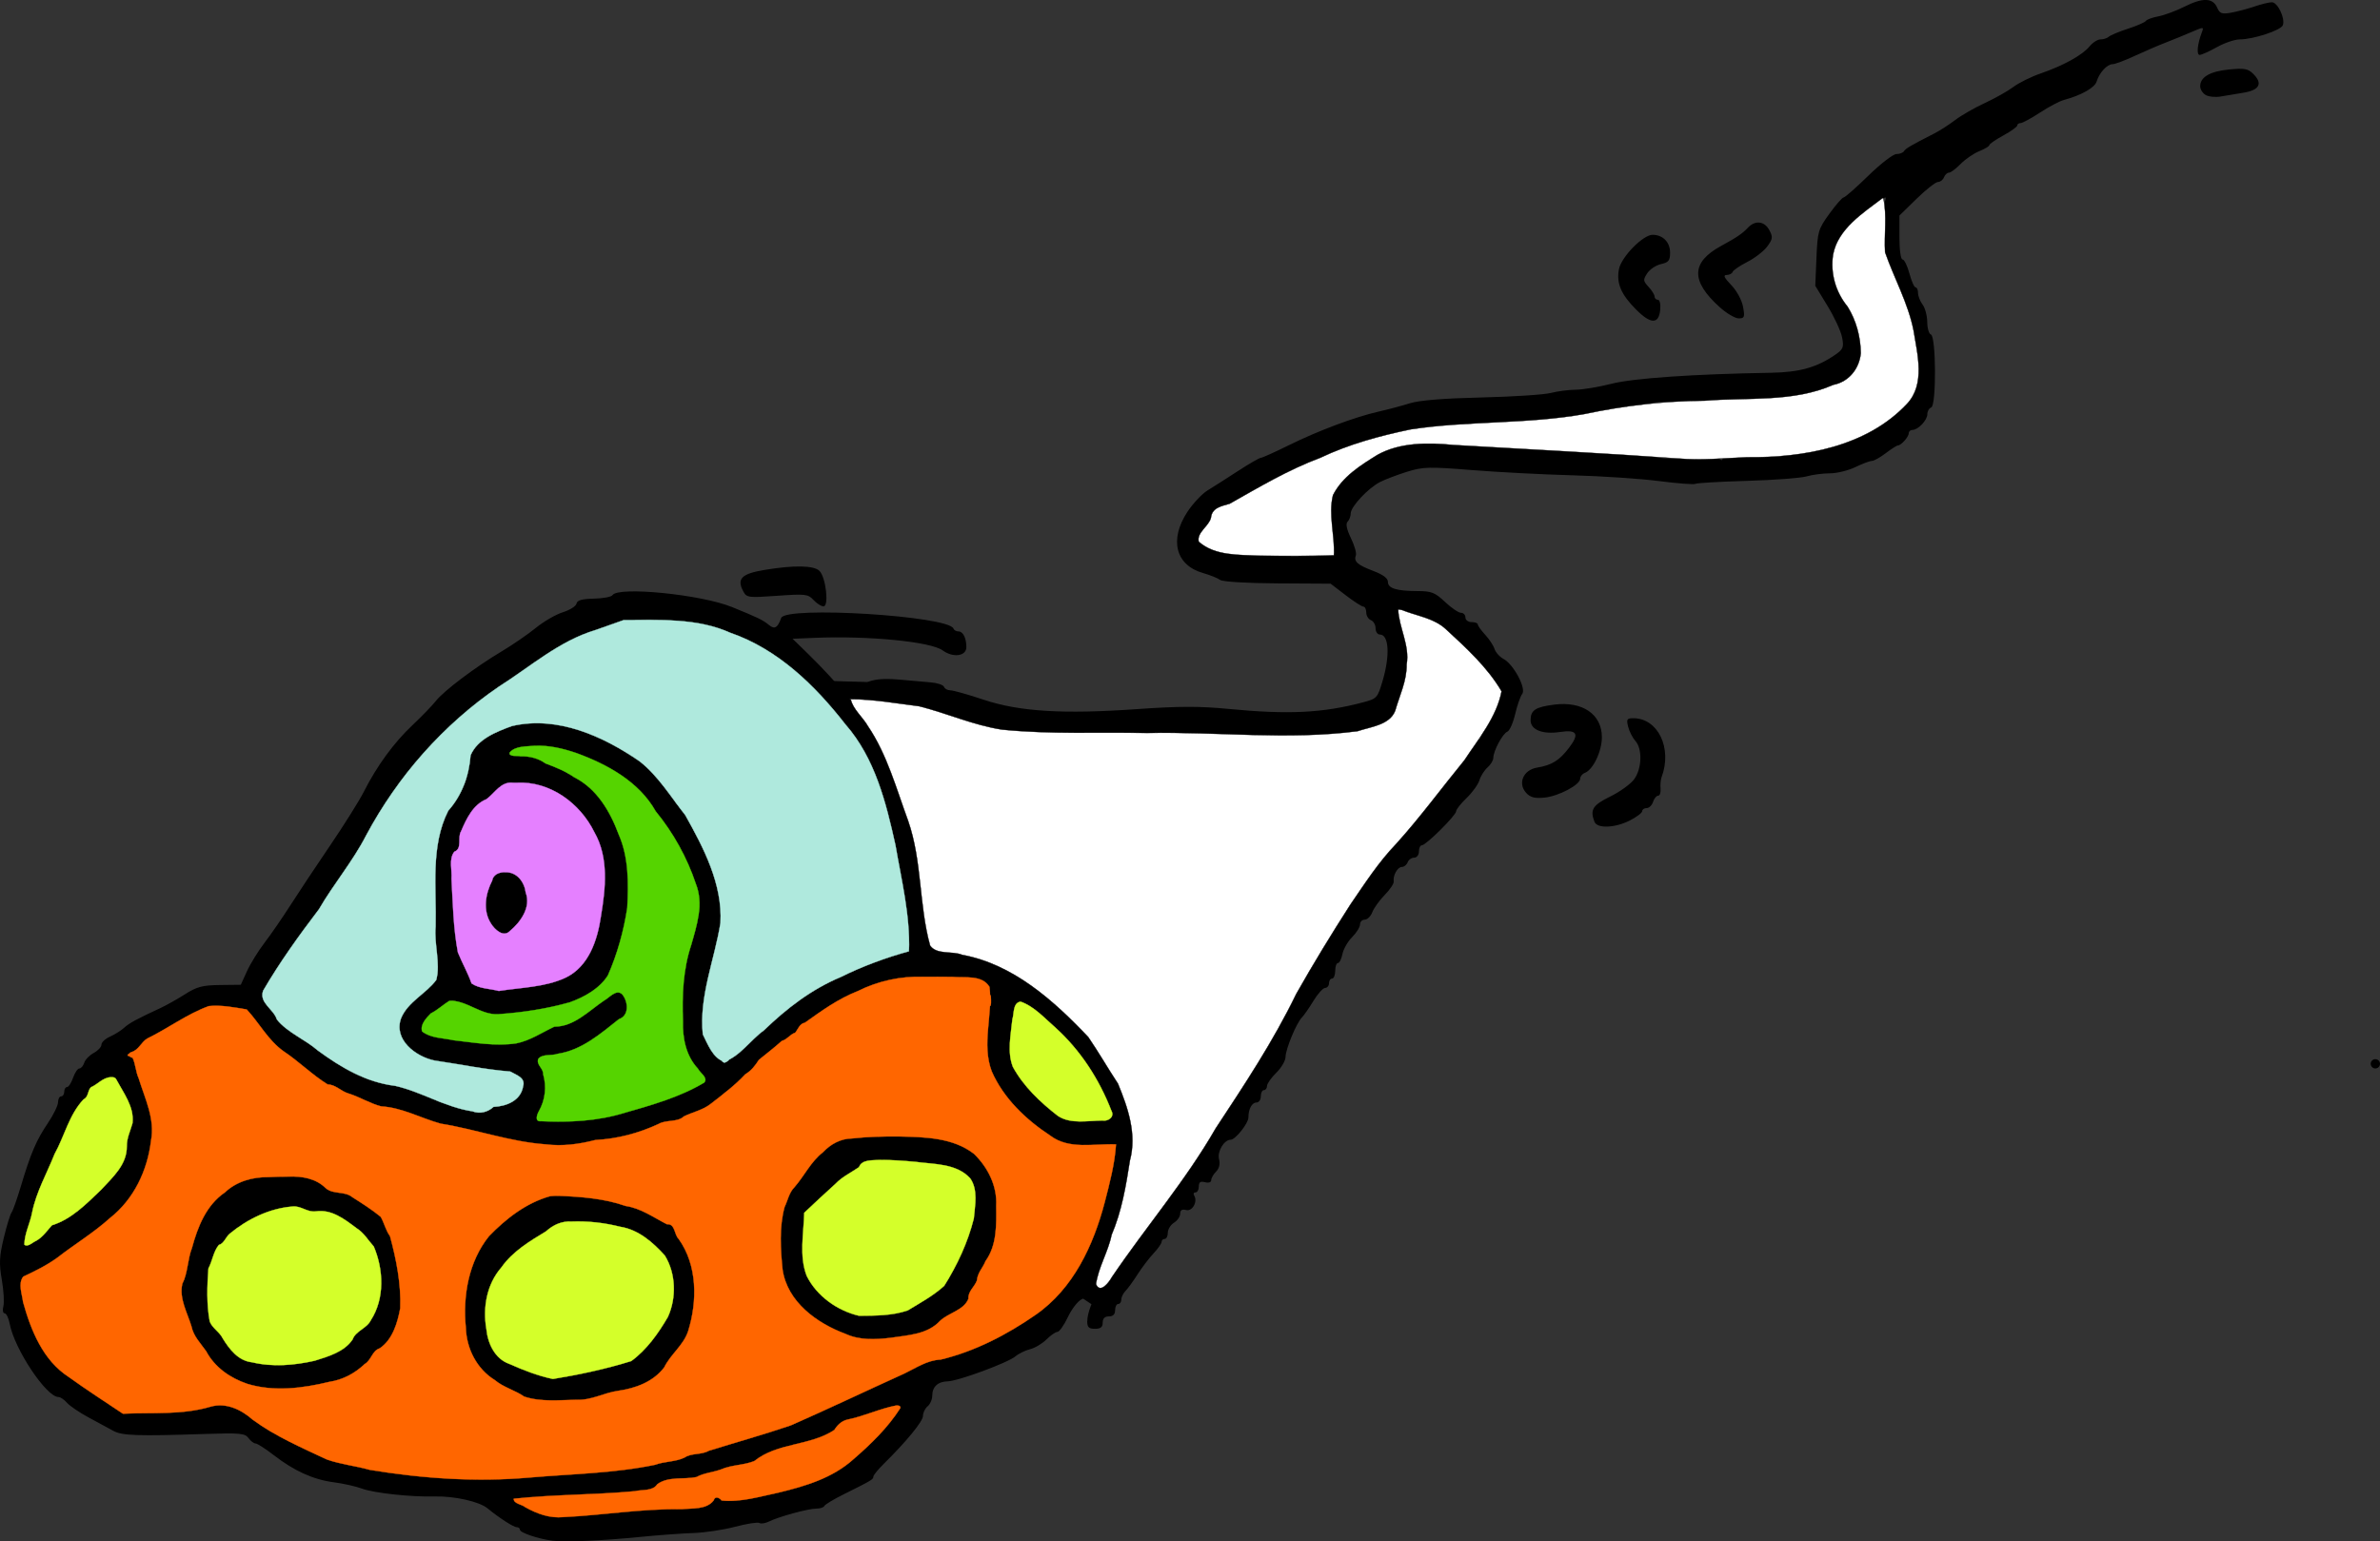 <?xml version="1.0" encoding="UTF-8" standalone="no"?>
<!-- Created with Inkscape (http://www.inkscape.org/) -->

<svg
   xmlns:dc="http://purl.org/dc/elements/1.1/"
   xmlns:cc="http://creativecommons.org/ns#"
   xmlns:rdf="http://www.w3.org/1999/02/22-rdf-syntax-ns#"
   xmlns:svg="http://www.w3.org/2000/svg"
   xmlns="http://www.w3.org/2000/svg"
   xmlns:sodipodi="http://sodipodi.sourceforge.net/DTD/sodipodi-0.dtd"
   xmlns:inkscape="http://www.inkscape.org/namespaces/inkscape"
   width="720.216"
   height="466.512"
   id="svg2"
   version="1.1"
   inkscape:version="0.48.4 r9939"
   sodipodi:docname="Ufo.svg">
  <rect width="100%" height="100%" fill="#333333" stroke="none"/>
  <title
     id="title3011">Ufo</title>
  <defs
     id="defs4">
    <inkscape:path-effect
       effect="spiro"
       id="path-effect3762"
       is_visible="true" />
    <inkscape:path-effect
       effect="spiro"
       id="path-effect2986"
       is_visible="true" />
  </defs>
  <sodipodi:namedview
     id="base"
     pagecolor="#ffffff"
     bordercolor="#666666"
     borderopacity="1.0"
     inkscape:pageopacity="0.0"
     inkscape:pageshadow="2"
     inkscape:zoom="1.0818734"
     inkscape:cx="272.59646"
     inkscape:cy="151.6288"
     inkscape:document-units="px"
     inkscape:current-layer="layer1"
     showgrid="false"
     fit-margin-top="0"
     fit-margin-left="0"
     fit-margin-right="0"
     fit-margin-bottom="0"
     inkscape:window-width="1366"
     inkscape:window-height="744"
     inkscape:window-x="0"
     inkscape:window-y="24"
     inkscape:window-maximized="1" />
  <g
     inkscape:label="Layer 1"
     inkscape:groupmode="layer"
     id="layer1"
     transform="translate(-13.968,-184.91)">
    <path
       style="fill:#000000"
       d="m 181.163,651.232 c -4.269,-0.546 -9.85,-2.418 -9.85,-3.305 0,-0.433 -0.439,-0.788 -0.976,-0.788 -0.973,0 -5.311,-2.801 -8.874,-5.73 -2.463,-2.024 -10.073,-3.728 -15.948,-3.569 -7.159,0.193 -18.379,-1.023 -22.046,-2.388 -1.806,-0.673 -5.605,-1.524 -8.443,-1.893 -6.203,-0.805 -12.013,-3.426 -18.181,-8.203 -2.518,-1.95 -5.005,-3.546 -5.525,-3.546 -0.521,0 -1.488,-0.739 -2.15,-1.642 -1.066,-1.454 -2.577,-1.596 -13.237,-1.242 -20.262,0.673 -25.009,0.514 -27.621,-0.924 -1.35,-0.743 -4.727,-2.572 -7.505,-4.063 -2.778,-1.491 -5.734,-3.497 -6.568,-4.456 -0.834,-0.959 -1.995,-1.744 -2.579,-1.744 -3.662,0 -13.311,-14.491 -14.748,-22.149 -0.328,-1.749 -1.021,-3.18 -1.54,-3.18 -0.519,0 -0.692,-0.95 -0.384,-2.111 0.307,-1.161 0.096,-4.782 -0.469,-8.047 -0.854,-4.938 -0.755,-7.069 0.593,-12.665 0.891,-3.7 1.946,-7.15 2.344,-7.666 0.398,-0.516 1.671,-4.104 2.829,-7.974 2.994,-10.011 4.662,-13.913 8.168,-19.102 1.695,-2.509 3.081,-5.358 3.081,-6.332 0,-0.974 0.422,-1.771 0.938,-1.771 0.516,0 0.938,-0.633 0.938,-1.407 0,-0.774 0.381,-1.407 0.846,-1.407 0.466,0 1.288,-1.266 1.827,-2.814 0.54,-1.548 1.397,-2.814 1.905,-2.814 0.508,0 1.17,-0.777 1.472,-1.726 0.301,-0.949 1.596,-2.287 2.878,-2.973 1.281,-0.686 2.33,-1.818 2.33,-2.516 0,-0.698 1.161,-1.784 2.58,-2.415 1.419,-0.63 3.338,-1.832 4.265,-2.67 1.611,-1.457 3.7,-2.594 10.979,-5.972 1.806,-0.838 5.183,-2.736 7.505,-4.217 3.524,-2.248 5.264,-2.706 10.53,-2.767 l 6.309,-0.074 1.877,-4.12 c 1.032,-2.266 3.447,-6.171 5.366,-8.678 1.919,-2.507 5.412,-7.573 7.763,-11.258 2.35,-3.685 7.748,-11.808 11.993,-18.051 4.246,-6.243 8.842,-13.571 10.215,-16.284 3.95,-7.811 9.087,-14.855 14.681,-20.133 2.845,-2.685 6.045,-5.99 7.112,-7.346 2.443,-3.105 11.889,-10.236 19.843,-14.979 3.354,-2 8.052,-5.227 10.44,-7.172 2.388,-1.945 6.07,-4.075 8.182,-4.734 2.112,-0.659 3.962,-1.831 4.111,-2.604 0.197,-1.022 1.634,-1.433 5.274,-1.509 2.752,-0.057 5.281,-0.533 5.619,-1.058 1.742,-2.701 26.741,-0.218 36.132,3.589 7.793,3.159 9.418,3.947 11.212,5.436 1.708,1.418 2.652,0.878 3.709,-2.121 1.297,-3.678 50.732,-0.629 52.13,3.216 0.172,0.473 0.866,0.86 1.541,0.86 1.361,0 2.367,2.019 2.367,4.749 0,2.76 -4.017,3.306 -7.196,0.978 -3.571,-2.615 -22.291,-4.454 -38.568,-3.79 l -6.833,0.279 4.956,4.832 c 8.285,8.077 17.621,19.196 17.621,20.987 0,0.517 0.784,1.492 1.742,2.166 0.958,0.674 2.045,2.281 2.417,3.571 0.371,1.29 1.433,4.034 2.359,6.098 1.647,3.669 4.72,12.199 7.096,19.701 1.551,4.896 3.23,15.919 3.857,25.329 0.581,8.717 1.636,11.466 4.436,11.559 7.89,0.264 19.722,4.023 23.506,7.466 1.825,1.661 3.963,3.02 4.751,3.02 0.788,0 1.432,0.422 1.432,0.938 0,0.516 0.404,0.938 0.897,0.938 0.493,0 3.167,2.216 5.942,4.925 2.775,2.709 5.968,5.552 7.096,6.319 1.128,0.766 2.549,2.772 3.158,4.456 0.609,1.684 1.348,3.063 1.642,3.063 0.294,0 1.572,1.9 2.841,4.222 1.268,2.322 2.632,4.222 3.029,4.222 0.398,0 0.723,0.675 0.723,1.5 0,0.825 0.591,2.83 1.314,4.456 2.272,5.112 3.44,11.579 2.525,13.985 -0.467,1.228 -1.39,6.369 -2.052,11.425 -0.661,5.056 -1.756,9.746 -2.433,10.423 -0.677,0.677 -1.242,1.789 -1.255,2.47 -0.042,2.115 -4.312,14.201 -6.239,17.657 -1.007,1.806 -2.758,3.702 -3.891,4.214 -1.133,0.512 -3.006,2.932 -4.161,5.378 -1.156,2.446 -2.571,4.455 -3.146,4.464 -0.575,0.009 -2.07,1.042 -3.323,2.295 -1.253,1.253 -3.49,2.583 -4.971,2.954 -1.481,0.372 -3.477,1.347 -4.435,2.168 -2.234,1.913 -17.376,7.492 -20.514,7.559 -2.946,0.062 -4.644,1.651 -4.644,4.345 0,1.124 -0.633,2.568 -1.407,3.211 -0.774,0.642 -1.407,1.953 -1.407,2.914 0,1.638 -5.005,7.745 -11.961,14.596 -1.677,1.652 -3.049,3.353 -3.049,3.781 0,0.828 -0.456,1.099 -9.037,5.37 -3.027,1.507 -5.644,3.09 -5.816,3.518 -0.172,0.428 -1.256,0.779 -2.41,0.779 -2.433,0 -11.357,2.436 -14.309,3.905 -1.112,0.554 -2.426,0.756 -2.92,0.451 -0.494,-0.306 -3.806,0.21 -7.36,1.146 -3.554,0.936 -9.205,1.786 -12.559,1.889 -3.354,0.103 -10.53,0.626 -15.948,1.162 -11.863,1.175 -22.904,1.657 -26.736,1.167 z m 14.072,-8.293 c 6.199,-0.872 24.439,-2.087 25.161,-1.675 1.658,0.946 9.08,-0.817 9.08,-2.157 0,-1.556 2.493,-1.846 2.992,-0.348 0.347,1.04 12.418,-0.763 18.116,-2.705 1.548,-0.528 4.823,-1.415 7.278,-1.972 7.831,-1.777 17.645,-9.22 25.843,-19.602 2.729,-3.456 2.882,-3.928 1.275,-3.928 -1.005,0 -3.667,0.835 -5.916,1.856 -2.249,1.021 -5.145,1.878 -6.435,1.906 -2.535,0.054 -5.629,1.967 -5.629,3.48 0,1.068 -11.189,4.954 -14.264,4.954 -2.387,0 -10.127,3.577 -10.127,4.68 0,0.418 -1.372,0.77 -3.049,0.781 -1.677,0.011 -4.618,0.686 -6.537,1.501 -1.918,0.814 -4.346,1.481 -5.394,1.481 -1.049,0 -1.906,0.427 -1.906,0.949 0,0.579 -1.437,0.719 -3.684,0.36 -3.49,-0.558 -9.45,1.075 -9.45,2.59 0,1.034 -6.801,1.865 -18.984,2.32 -14.343,0.536 -23.558,0.994 -24.169,1.201 -0.603,0.205 6.315,3.771 9.381,4.836 2.128,0.739 9.084,0.524 16.417,-0.508 z m -7.036,-12.112 c 12.745,-0.866 21.551,-1.899 23.922,-2.807 2.064,-0.79 4.913,-1.455 6.332,-1.478 1.419,-0.023 2.58,-0.435 2.58,-0.917 0,-0.481 1.252,-0.84 2.782,-0.796 1.53,0.043 3.324,-0.349 3.987,-0.873 0.663,-0.523 4.371,-1.701 8.241,-2.618 3.87,-0.916 8.176,-2.24 9.569,-2.943 1.393,-0.702 3.457,-1.277 4.587,-1.277 1.129,0 6.111,-2.101 11.069,-4.67 4.959,-2.568 13.537,-6.531 19.063,-8.807 5.526,-2.275 10.727,-4.818 11.559,-5.65 0.832,-0.832 2.729,-1.512 4.216,-1.512 1.487,0 3.673,-0.368 4.858,-0.818 1.185,-0.45 3.844,-1.34 5.907,-1.978 2.064,-0.638 7.975,-3.503 13.136,-6.368 14.927,-8.285 22.369,-18.462 27.94,-38.211 1.31,-4.644 2.629,-10.497 2.93,-13.008 l 0.548,-4.565 -6.29,0.401 c -7.813,0.497 -10.896,-0.538 -17.98,-6.039 -6.844,-5.315 -12.713,-12.937 -14.163,-18.393 -1.027,-3.863 -0.638,-16.212 0.572,-18.171 0.29,-0.47 0.257,-2.301 -0.075,-4.069 -0.744,-3.968 -1.979,-4.344 -14.869,-4.532 -10.941,-0.16 -16.307,0.588 -21.722,3.026 -2.09,0.941 -5.405,2.419 -7.366,3.285 -1.961,0.865 -4.072,1.985 -4.691,2.489 -5.41,4.407 -7.167,5.635 -8.062,5.635 -0.57,0 -1.037,0.633 -1.037,1.407 0,0.774 -0.633,1.407 -1.407,1.407 -0.774,0 -1.407,0.422 -1.407,0.938 0,0.516 -0.603,0.938 -1.339,0.938 -0.737,0 -2.108,0.972 -3.049,2.161 -0.94,1.188 -2.489,2.457 -3.441,2.819 -0.952,0.362 -1.951,1.501 -2.22,2.53 -0.269,1.029 -0.968,1.875 -1.553,1.88 -0.585,0.005 -2.061,1.271 -3.28,2.814 -1.219,1.543 -2.709,2.806 -3.311,2.806 -0.602,0 -1.715,0.881 -2.474,1.958 -1.517,2.152 -7.505,5.547 -9.785,5.547 -0.794,0 -1.445,0.422 -1.445,0.938 0,0.516 -1.287,0.938 -2.861,0.938 -1.574,0 -4.056,0.618 -5.516,1.373 -5.076,2.625 -10.881,4.229 -15.357,4.242 -2.476,0.008 -5.67,0.618 -7.098,1.356 -3.499,1.809 -19.556,0.213 -28.896,-2.873 -3.698,-1.222 -8.241,-2.222 -10.095,-2.222 -1.854,0 -5.16,-0.774 -7.347,-1.721 -7.737,-3.348 -10.578,-4.21 -13.592,-4.126 -1.677,0.047 -3.049,-0.277 -3.049,-0.72 0,-0.443 -2.427,-1.508 -5.394,-2.367 -2.967,-0.859 -5.722,-2.138 -6.123,-2.842 -0.401,-0.704 -1.295,-1.062 -1.988,-0.796 -0.693,0.266 -2.898,-1.072 -4.9,-2.973 -2.003,-1.901 -5.239,-4.472 -7.191,-5.714 -4.495,-2.858 -6.001,-4.403 -10.007,-10.261 -2.591,-3.789 -3.661,-4.653 -5.362,-4.328 -1.168,0.223 -3.33,-0.014 -4.805,-0.528 -2.115,-0.737 -3.556,-0.535 -6.834,0.958 -2.284,1.041 -4.365,2.154 -4.623,2.473 -0.43,0.531 -5.848,3.533 -11.016,6.101 -1.157,0.575 -2.107,1.538 -2.111,2.14 -0.004,0.602 -1.168,1.518 -2.587,2.037 -1.735,0.634 -2.023,0.967 -0.879,1.016 1.069,0.046 1.608,0.684 1.451,1.716 -0.137,0.903 1.138,5.203 2.834,9.555 2.345,6.017 2.991,8.94 2.698,12.196 -0.417,4.627 -2.655,13.37 -3.617,14.132 -0.326,0.258 -0.871,1.361 -1.21,2.45 -0.602,1.932 -7.459,9.745 -8.552,9.745 -0.302,0 -1.605,1.055 -2.895,2.345 -1.29,1.29 -2.691,2.345 -3.114,2.345 -0.423,0 -2.198,1.277 -3.944,2.838 -4.19,3.744 -13.344,9.357 -15.26,9.357 -4.269,0 2.168,20.104 8.52,26.612 1.444,1.479 6.737,5.367 11.762,8.64 l 9.136,5.95 9.157,0.102 c 5.793,0.065 10.88,-0.422 13.848,-1.324 7.663,-2.33 10.608,-1.799 15.948,2.879 2.58,2.26 5.697,4.366 6.927,4.681 1.23,0.314 5.452,2.408 9.381,4.653 4.213,2.407 8.347,4.084 10.075,4.088 1.612,0.004 4.778,0.704 7.036,1.557 4.383,1.655 32.747,4.16 40.223,3.552 2.322,-0.189 13.298,-0.96 24.391,-1.714 z m -11.961,-21.945 c -2.193,-0.172 -3.987,-0.677 -3.987,-1.123 0,-0.445 -1.161,-1.089 -2.58,-1.431 -4.231,-1.019 -10.895,-6.429 -12.789,-10.382 -5.021,-10.482 -2.879,-27.798 4.58,-37.026 2.766,-3.422 9.274,-8.299 14.325,-10.736 4.205,-2.029 4.952,-2.093 14.287,-1.223 5.418,0.505 10.251,1.299 10.741,1.765 0.49,0.466 1.674,0.848 2.631,0.848 2.123,0 9.744,3.387 10.548,4.688 0.32,0.517 1.401,0.941 2.402,0.941 1.082,0 1.821,0.641 1.821,1.581 0,0.87 0.786,2.453 1.746,3.518 6.35,7.042 5.818,27.374 -0.87,33.242 -1.514,1.329 -2.753,2.922 -2.753,3.542 0,1.764 -5.581,6.899 -7.499,6.899 -0.949,0 -1.867,0.393 -2.039,0.873 -0.172,0.48 -2.423,1.008 -5.003,1.173 -2.58,0.165 -5.248,0.827 -5.93,1.472 -0.682,0.645 -2.793,1.227 -4.691,1.294 -1.898,0.067 -5.14,0.183 -7.203,0.259 -2.064,0.076 -5.547,-0.003 -7.739,-0.175 z m 16.183,-8.968 c 5.676,-1.188 11.232,-2.653 12.348,-3.255 3.571,-1.926 10.75,-11.205 12.075,-15.607 0.947,-3.145 1.053,-5.644 0.409,-9.599 -0.763,-4.689 -1.416,-5.848 -5.309,-9.422 -2.441,-2.241 -5.511,-4.293 -6.822,-4.559 -1.311,-0.266 -4.072,-0.991 -6.135,-1.61 -4.96,-1.489 -16.639,-1.399 -17.149,0.132 -0.211,0.632 -2.771,2.373 -5.689,3.869 -5.535,2.838 -10.203,7.643 -13.384,13.778 -3.516,6.782 -1.748,19.708 3.111,22.743 2.177,1.36 13.723,5.645 15.287,5.674 0.516,0.009 5.582,-0.955 11.257,-2.143 z m -104.769,3.771 c -6.007,-2.326 -9.11,-4.882 -11.65,-9.599 -0.958,-1.778 -2.067,-3.233 -2.466,-3.233 -0.399,0 -0.725,-0.445 -0.725,-0.99 0,-0.544 -0.831,-2.814 -1.846,-5.043 -2.345,-5.148 -3.487,-11.792 -2.026,-11.792 0.582,0 1.064,-1.372 1.071,-3.049 0.007,-1.677 1.252,-6.637 2.766,-11.023 2.217,-6.419 3.514,-8.656 6.653,-11.472 6.325,-5.675 8.868,-6.633 18.227,-6.867 9.132,-0.228 11.555,0.328 14.567,3.34 1.219,1.219 2.619,1.753 3.698,1.411 1.655,-0.525 6.816,2.18 10.598,5.556 0.903,0.806 2.03,1.466 2.505,1.466 0.475,0 1.142,1.266 1.482,2.814 0.34,1.548 0.935,2.814 1.322,2.814 0.983,0 3.851,15.493 3.844,20.759 -0.009,6.196 -4.345,14.89 -7.427,14.89 -0.562,0 -1.022,0.386 -1.022,0.858 0,2.192 -6.607,7.503 -10.014,8.05 -1.974,0.317 -4.32,0.974 -5.214,1.461 -0.894,0.486 -5.538,1.071 -10.319,1.299 -7.362,0.351 -9.511,0.098 -14.023,-1.649 z m 23.793,-7.79 c 5.331,-1.88 9.21,-4.64 9.21,-6.555 0,-0.646 0.843,-1.442 1.873,-1.769 3.36,-1.066 6.57,-7.95 6.57,-14.089 0,-5.489 -1.595,-11.711 -3.003,-11.711 -0.412,0 -0.763,-0.528 -0.779,-1.173 -0.03,-1.179 -1.109,-2.095 -7.974,-6.769 -2.862,-1.949 -4.451,-2.418 -6.871,-2.03 -1.899,0.305 -3.945,-0.01 -5.16,-0.793 -1.639,-1.057 -2.881,-1.093 -6.703,-0.192 -5.878,1.386 -15.579,6.914 -16.182,9.22 -0.25,0.955 -1.019,1.736 -1.709,1.736 -0.692,0 -1.532,1.474 -1.871,3.283 -0.339,1.806 -0.952,3.283 -1.363,3.283 -0.411,0 -0.67,3.835 -0.575,8.523 0.139,6.869 0.477,8.693 1.741,9.4 0.862,0.483 2.466,2.476 3.564,4.429 1.098,1.954 2.914,4.133 4.036,4.844 4.678,2.963 17.301,3.144 25.195,0.361 z m 156.101,-7.825 c -7.7,-3.164 -13.074,-7.916 -15.765,-13.941 -1.584,-3.546 -1.943,-6.156 -1.876,-13.655 0.046,-5.206 0.522,-9.71 1.085,-10.272 0.551,-0.551 1.002,-1.729 1.002,-2.618 0,-0.889 1.266,-2.883 2.814,-4.431 1.548,-1.548 2.814,-3.304 2.814,-3.903 0,-1.245 5.384,-6.681 8.896,-8.982 3.542,-2.321 30.523,-2.41 35.105,-0.116 1.756,0.879 3.789,1.598 4.517,1.598 1.581,0 5.549,4.545 8.063,9.237 2.839,5.297 2.237,21.2 -0.922,24.359 -0.687,0.687 -1.249,1.852 -1.249,2.589 0,0.737 -0.422,1.34 -0.938,1.34 -0.516,0 -0.938,1.069 -0.938,2.375 0,1.306 -0.633,2.618 -1.407,2.915 -0.774,0.297 -1.407,1.658 -1.407,3.025 0,1.89 -0.714,2.801 -2.982,3.805 -2.946,1.304 -5.135,2.841 -8.31,5.833 -1.54,1.452 -13.892,3.702 -19.58,3.566 -1.337,-0.032 -5.352,-1.258 -8.922,-2.725 z m 23.906,-8.552 c 1.839,-1.44 4.457,-3.126 5.818,-3.746 1.361,-0.62 3.178,-2.652 4.037,-4.515 0.859,-1.863 2.824,-6.074 4.365,-9.357 1.629,-3.47 2.996,-8.184 3.264,-11.257 0.86,-9.873 -2.651,-12.716 -16.984,-13.757 -4.078,-0.296 -7.666,-0.567 -7.974,-0.602 -0.308,-0.035 -2.565,-0.013 -5.016,0.048 -3.286,0.082 -4.456,0.481 -4.456,1.518 0,0.774 -0.77,1.407 -1.711,1.407 -0.941,0 -4.72,2.92 -8.397,6.49 l -6.686,6.49 -0.575,6.879 c -0.785,9.39 0.653,13.541 6.403,18.481 2.482,2.132 5.307,3.877 6.277,3.877 0.97,0 2.029,0.43 2.354,0.955 0.374,0.606 3.396,0.727 8.264,0.333 6.434,-0.521 8.214,-1.045 11.017,-3.24 z M 25.606,559.66 c 1.705,-1.161 3.103,-2.638 3.107,-3.283 0.004,-0.645 0.648,-1.173 1.432,-1.173 2.452,0 8.2,-4.187 14.046,-10.231 6.909,-7.144 7.906,-8.883 7.948,-13.87 0.018,-2.162 0.455,-4.193 0.971,-4.511 1.139,-0.704 1.245,-5.375 0.15,-6.614 -0.433,-0.49 -1.368,-2.369 -2.076,-4.175 -1.874,-4.776 -2.726,-5.467 -5.281,-4.284 -1.188,0.55 -2.163,1.317 -2.167,1.704 -0.004,0.387 -0.641,0.704 -1.414,0.704 -0.782,0 -1.407,0.834 -1.407,1.876 0,1.032 -0.528,1.876 -1.174,1.876 -1.184,0 -4.14,5.195 -6.405,11.257 -0.675,1.806 -1.464,3.494 -1.754,3.752 -0.29,0.258 -1.105,2.158 -1.81,4.222 -0.706,2.064 -1.804,4.386 -2.441,5.16 -1.091,1.326 -2.465,5.634 -4.189,13.134 -0.415,1.806 -1.064,4.022 -1.442,4.925 -0.92,2.2 0.179,2.068 3.905,-0.469 z M 195.892,523.226 c 10.294,-2.112 24.714,-7.018 29.592,-10.068 l 2.106,-1.317 -2.483,-2.944 c -4.122,-4.888 -5.014,-8.22 -4.99,-18.627 0.023,-9.872 0.183,-10.852 3.85,-23.608 2.077,-7.223 2.089,-7.536 0.547,-13.417 -1.575,-6.005 -7.688,-17.648 -10.485,-19.969 -0.811,-0.673 -2.117,-2.577 -2.901,-4.231 -3.996,-8.42 -22.821,-18.352 -34.656,-18.284 -3.451,0.02 -6.333,0.566 -7.45,1.41 -1.678,1.269 -1.448,1.377 2.934,1.377 3.044,0 5.168,0.497 5.902,1.382 0.631,0.76 2.582,1.652 4.336,1.981 1.754,0.329 3.189,0.973 3.189,1.432 0,0.459 0.46,0.834 1.023,0.834 1.371,0 8.313,4.952 8.338,5.947 0.011,0.433 0.819,1.489 1.796,2.345 0.977,0.857 2.527,3.668 3.445,6.248 0.918,2.58 2.044,5.187 2.502,5.793 1.27,1.68 2.395,15.218 1.702,20.49 -0.338,2.571 -1.794,8.475 -3.237,13.118 -2.344,7.546 -3.037,8.748 -6.516,11.308 -5.261,3.871 -7.97,4.814 -18.659,6.49 -12.147,1.905 -13.681,1.832 -19.083,-0.908 -5.585,-2.833 -6.52,-2.885 -8.585,-0.473 -0.884,1.032 -2.097,1.876 -2.697,1.876 -1.619,0 -4.456,4.73 -3.445,5.742 2.079,2.079 24.026,4.631 28.405,3.303 4.487,-1.36 9.381,-3.707 9.381,-4.497 0,-0.438 1.583,-0.804 3.518,-0.814 2.853,-0.015 4.716,-0.991 9.851,-5.16 3.483,-2.828 6.951,-5.141 7.706,-5.141 3.074,0 4.532,7.116 1.674,8.168 -0.903,0.332 -2.552,1.48 -3.664,2.55 -5.716,5.501 -12.947,8.941 -18.851,8.968 -2.078,0.01 -3.049,0.462 -3.049,1.421 0,0.774 0.368,1.407 0.819,1.407 0.45,0 1.045,2.216 1.322,4.925 0.382,3.742 0.092,5.638 -1.21,7.896 -0.942,1.634 -1.467,3.217 -1.165,3.518 0.926,0.926 13.929,0.606 19.186,-0.472 z m 154.227,-0.297 c 0.516,-1.346 -0.811,-4.351 -6.185,-14.004 -3.053,-5.483 -11.936,-14.777 -18.178,-19.019 -3.1,-2.106 -3.393,-2.149 -4.21,-0.614 -0.483,0.908 -1.181,4.908 -1.552,8.889 -0.625,6.715 -0.501,7.53 1.713,11.257 2.702,4.548 10.797,12.549 13.996,13.834 3.543,1.423 13.831,1.178 14.415,-0.344 z m -187.562,-2.975 c 0.385,-1.003 1.261,-1.303 2.732,-0.934 1.504,0.378 2.897,-0.135 4.563,-1.679 2.637,-2.444 3.239,-6.229 0.991,-6.229 -0.774,0 -1.407,-0.422 -1.407,-0.938 0,-0.516 -2.255,-0.938 -5.011,-0.938 -2.756,0 -7.049,-0.614 -9.541,-1.364 -2.492,-0.75 -4.896,-1.138 -5.343,-0.862 -0.447,0.276 -3.071,-0.208 -5.831,-1.077 -7.794,-2.452 -11.674,-9.017 -8.391,-14.199 1.665,-2.627 5.676,-6.89 6.484,-6.89 0.227,0 1.427,-0.881 2.665,-1.958 1.913,-1.664 2.194,-2.615 1.867,-6.332 -0.212,-2.406 -0.635,-5.008 -0.942,-5.782 -1.187,-2.999 -0.292,-30.214 1.103,-33.553 0.75,-1.794 1.363,-3.982 1.363,-4.861 0,-0.879 1.055,-2.59 2.345,-3.801 1.29,-1.212 2.345,-2.711 2.345,-3.332 0,-0.621 0.633,-1.654 1.407,-2.297 0.902,-0.749 1.407,-2.826 1.407,-5.788 0,-3.835 0.439,-5.028 2.58,-7.015 6.901,-6.406 16.229,-8.465 27.133,-5.99 5.899,1.339 20.945,8.185 20.945,9.529 0,0.452 0.443,0.821 0.985,0.821 1.23,0 7.458,5.976 7.458,7.157 0,0.478 0.844,1.592 1.876,2.476 1.032,0.884 1.876,2.244 1.876,3.023 0,0.779 0.6,1.416 1.334,1.416 0.734,0 1.813,1.45 2.398,3.223 0.585,1.773 1.377,3.356 1.761,3.518 1.54,0.652 6.788,13.245 8.08,19.389 1.196,5.683 1.202,7.449 0.053,13.426 -0.728,3.785 -1.939,8.148 -2.691,9.696 -0.752,1.548 -1.652,6.825 -1.999,11.726 -0.63,8.894 -0.625,8.92 2.258,12.899 1.589,2.193 3.289,3.987 3.776,3.987 0.488,0 2.279,-1.407 3.981,-3.126 1.702,-1.719 6.471,-6.033 10.599,-9.587 4.128,-3.553 8.063,-7.001 8.745,-7.662 0.682,-0.661 1.764,-1.202 2.405,-1.202 0.641,0 4.093,-1.769 7.672,-3.931 5.58,-3.37 11.835,-5.765 20.808,-7.965 1.82,-0.446 2.041,-0.977 1.633,-3.926 -0.259,-1.875 -1.113,-8.265 -1.896,-14.198 -1.314,-9.951 -2.084,-13.445 -6.526,-29.63 -2.95,-10.748 -10.348,-21.73 -23.014,-34.162 -11.047,-10.842 -26.266,-17.515 -42.093,-18.454 -7.696,-0.457 -10.028,-0.224 -15.979,1.597 -3.832,1.172 -8.054,2.698 -9.381,3.391 -1.327,0.693 -2.903,1.262 -3.502,1.265 -0.599,0.003 -3.334,1.781 -6.078,3.95 -2.744,2.169 -6.505,4.808 -8.358,5.863 -5.924,3.376 -12.514,7.837 -16.277,11.021 -7.26,6.14 -19.108,18.722 -20.84,22.128 -0.973,1.914 -2.254,3.903 -2.846,4.419 -0.592,0.516 -2.86,4.315 -5.039,8.443 -2.179,4.128 -4.544,8.171 -5.256,8.986 -0.711,0.815 -1.293,1.976 -1.293,2.58 0,0.604 -0.333,1.099 -0.739,1.099 -0.876,0 -7.704,9.946 -7.704,11.222 0,0.484 -0.551,1.218 -1.224,1.631 -0.673,0.413 -2.235,2.439 -3.47,4.503 -1.235,2.064 -4.899,7.341 -8.143,11.726 -3.244,4.386 -5.904,8.689 -5.912,9.563 -0.008,0.874 0.801,2.159 1.796,2.856 0.996,0.697 2.097,2.41 2.447,3.806 0.35,1.396 1.28,2.538 2.067,2.538 0.786,0 2.113,0.753 2.947,1.674 0.834,0.921 3.68,3.041 6.324,4.712 2.644,1.671 5.748,3.855 6.898,4.852 1.15,0.997 3.525,2.287 5.278,2.865 1.753,0.579 3.187,1.383 3.187,1.787 0,0.404 2.539,0.965 5.642,1.247 3.103,0.281 7.338,1.395 9.41,2.476 2.072,1.08 4.388,1.964 5.146,1.964 0.758,0 1.378,0.422 1.378,0.938 0,0.516 0.95,0.97 2.111,1.009 1.161,0.039 3.588,0.64 5.394,1.336 4.551,1.753 8.381,1.723 9.069,-0.07 z m 11.172,-36.536 c 9.868,-1.022 14.501,-3.405 18.205,-9.362 2.497,-4.016 4.746,-14.642 4.852,-22.922 0.076,-5.985 -0.345,-8.055 -2.686,-13.196 -4.516,-9.919 -13.061,-15.889 -22.797,-15.927 -4.614,-0.018 -5.42,0.282 -7.495,2.794 -1.279,1.548 -2.781,2.814 -3.338,2.814 -2.818,0 -8.169,9.628 -7.268,13.075 0.357,1.365 0.059,1.935 -1.011,1.935 -1.764,0 -1.872,3.412 -0.643,20.482 0.618,8.588 1.148,11.15 2.76,13.33 1.097,1.484 1.995,3.541 1.995,4.57 0,1.433 0.825,2.01 3.518,2.46 1.935,0.324 3.94,0.731 4.456,0.906 0.516,0.175 1.392,0.182 1.947,0.015 0.555,-0.166 3.932,-0.605 7.505,-0.976 z m -10.58,-17.57 c -2.694,-2.956 -3.469,-8.212 -1.709,-11.588 0.78,-1.495 1.42,-3.238 1.424,-3.874 0.008,-1.667 3.883,-2.392 6.818,-1.276 1.612,0.613 2.726,1.897 3.099,3.57 0.32,1.437 0.773,3.321 1.006,4.186 0.967,3.592 -4.225,11.092 -7.679,11.092 -0.569,0 -1.901,-0.95 -2.959,-2.111 z m 179.839,118.951 c 0,-2.391 1.628,-6.714 3.272,-8.689 0.522,-0.627 1.426,-1.716 2.008,-2.419 0.583,-0.703 2.116,-2.934 3.407,-4.958 1.291,-2.023 3.242,-4.693 4.335,-5.933 1.093,-1.24 1.987,-2.574 1.987,-2.964 0,-0.39 2.556,-3.769 5.681,-7.509 3.124,-3.74 6.263,-7.925 6.974,-9.3 0.711,-1.375 1.952,-3.048 2.758,-3.717 0.806,-0.669 2.804,-3.935 4.44,-7.259 1.636,-3.323 3.643,-6.545 4.46,-7.159 0.817,-0.614 2.464,-3.016 3.659,-5.338 2.056,-3.993 3.029,-5.516 9.268,-14.517 1.421,-2.051 3.747,-6.061 5.168,-8.912 1.421,-2.851 2.967,-5.817 3.436,-6.591 0.469,-0.774 1.953,-3.731 3.298,-6.572 1.345,-2.841 3.397,-6.226 4.561,-7.522 1.163,-1.297 3.487,-5.137 5.164,-8.534 1.677,-3.397 4.271,-7.455 5.765,-9.017 1.493,-1.563 3.012,-3.778 3.376,-4.922 0.691,-2.176 1.763,-3.573 6.807,-8.861 1.677,-1.758 3.049,-3.553 3.049,-3.988 0,-0.738 0.907,-1.743 7.027,-7.788 1.295,-1.279 2.362,-2.757 2.371,-3.283 0.009,-0.527 2.551,-3.63 5.648,-6.896 3.097,-3.266 6.475,-7.593 7.507,-9.616 1.032,-2.022 2.29,-3.677 2.795,-3.677 0.505,0 0.919,-0.674 0.919,-1.497 0,-0.823 0.856,-2.698 1.901,-4.167 1.046,-1.469 2.522,-4.155 3.28,-5.969 1.3,-3.111 1.258,-3.425 -0.729,-5.512 -1.159,-1.217 -3.585,-4.073 -5.39,-6.346 -1.806,-2.273 -3.917,-4.679 -4.691,-5.346 -5.337,-4.605 -8.382,-6.811 -9.402,-6.811 -0.649,0 -3.018,-0.918 -5.264,-2.039 -2.246,-1.122 -4.341,-1.781 -4.657,-1.466 -0.315,0.315 0.129,1.972 0.987,3.681 0.859,1.709 1.729,5.361 1.934,8.115 0.421,5.651 -0.987,14.533 -2.38,15.006 -0.506,0.172 -0.92,1.363 -0.92,2.647 0,3.011 -1.66,4.614 -5.682,5.487 -1.777,0.386 -3.441,1.024 -3.699,1.418 -0.851,1.301 -28.246,2.776 -33.303,1.794 -2.58,-0.501 -12.5,-0.826 -22.046,-0.721 -41.467,0.455 -52.81,0.171 -58.163,-1.458 -2.838,-0.863 -7.27,-2.115 -9.85,-2.782 -2.58,-0.667 -6.041,-1.919 -7.693,-2.782 -1.985,-1.038 -5.907,-1.676 -11.574,-1.883 -8.961,-0.327 -10.545,-1.08 -10.055,-4.784 0.324,-2.448 4.539,-3.485 11.497,-2.83 3.096,0.291 7.3,0.664 9.342,0.827 2.042,0.164 3.872,0.773 4.065,1.353 0.194,0.581 1.058,1.056 1.922,1.056 0.863,0 5.366,1.27 10.007,2.821 10.859,3.631 24.089,4.446 46.512,2.865 12.598,-0.888 18.911,-0.902 27.593,-0.062 18.19,1.761 28.662,1.246 40.853,-2.009 4.132,-1.103 4.316,-1.309 5.863,-6.558 2.268,-7.695 1.883,-13.943 -0.858,-13.943 -0.714,0 -1.298,-0.858 -1.298,-1.906 0,-1.048 -0.633,-2.149 -1.407,-2.446 -0.774,-0.297 -1.407,-1.339 -1.407,-2.316 0,-0.977 -0.39,-1.776 -0.866,-1.776 -0.476,0 -2.904,-1.563 -5.394,-3.473 l -4.528,-3.473 -16.096,-0.093 c -9.385,-0.054 -16.621,-0.494 -17.355,-1.054 -0.693,-0.528 -3.031,-1.467 -5.196,-2.086 -8.241,-2.355 -10.221,-10.051 -4.74,-18.427 1.677,-2.564 4.438,-5.514 6.135,-6.556 1.697,-1.042 5.845,-3.689 9.219,-5.882 3.373,-2.193 6.476,-3.987 6.894,-3.987 0.419,0 4.202,-1.699 8.409,-3.777 9.011,-4.45 20.08,-8.599 27.28,-10.226 2.832,-0.64 7.081,-1.771 9.442,-2.514 2.824,-0.888 10.206,-1.489 21.577,-1.755 9.506,-0.223 18.973,-0.836 21.036,-1.364 2.064,-0.527 5.467,-0.969 7.563,-0.981 2.096,-0.012 6.95,-0.821 10.788,-1.797 6.63,-1.686 24.833,-2.943 48.255,-3.333 8.694,-0.144 13.967,-1.625 19.547,-5.489 2.352,-1.629 2.589,-2.231 2.035,-5.181 -0.344,-1.836 -2.314,-6.108 -4.377,-9.494 l -3.751,-6.155 0.355,-8.443 c 0.338,-8.033 0.528,-8.682 3.914,-13.368 1.958,-2.709 3.891,-4.925 4.297,-4.925 0.406,0 3.765,-2.955 7.463,-6.567 3.699,-3.612 7.524,-6.567 8.5,-6.567 0.976,0 2.019,-0.395 2.318,-0.879 0.513,-0.831 1.975,-1.686 9.183,-5.371 1.677,-0.857 4.526,-2.69 6.332,-4.073 1.806,-1.383 5.816,-3.685 8.912,-5.116 3.096,-1.431 7.004,-3.632 8.684,-4.892 1.681,-1.26 5.394,-3.095 8.252,-4.078 6.857,-2.359 12.681,-5.584 14.793,-8.191 0.94,-1.161 2.439,-2.111 3.33,-2.111 0.891,0 2.022,-0.37 2.512,-0.823 0.49,-0.453 3.103,-1.54 5.805,-2.417 2.703,-0.877 5.125,-1.936 5.384,-2.354 0.258,-0.418 1.957,-1.039 3.776,-1.38 1.818,-0.341 5.422,-1.683 8.009,-2.983 5.455,-2.74 8.496,-2.634 9.801,0.342 0.791,1.804 1.406,2.026 4.222,1.524 1.812,-0.323 4.984,-1.162 7.048,-1.863 2.064,-0.701 4.44,-1.282 5.28,-1.289 1.755,-0.016 4.104,4.907 3.318,6.955 -0.594,1.547 -8.934,4.289 -13.045,4.289 -1.484,0 -4.588,1.055 -6.899,2.345 -2.31,1.29 -4.661,2.345 -5.223,2.345 -1.013,0 -0.682,-3.346 0.679,-6.866 0.632,-1.634 0.506,-1.64 -2.983,-0.125 -2.004,0.87 -5.543,2.317 -7.865,3.217 -2.322,0.899 -6.622,2.75 -9.556,4.112 -2.934,1.362 -5.929,2.477 -6.656,2.477 -1.622,0 -3.998,2.6 -4.806,5.261 -0.566,1.863 -4.663,4.163 -9.94,5.579 -1.29,0.346 -4.528,2.059 -7.195,3.807 -2.667,1.748 -5.306,3.177 -5.863,3.177 -0.558,0 -1.014,0.325 -1.014,0.723 0,0.398 -1.9,1.761 -4.222,3.029 -2.322,1.268 -4.222,2.58 -4.222,2.915 0,0.335 -1.372,1.161 -3.049,1.835 -1.677,0.674 -4.213,2.414 -5.637,3.866 -1.423,1.453 -3.02,2.641 -3.547,2.641 -0.528,0 -1.202,0.633 -1.499,1.407 -0.297,0.774 -1.109,1.407 -1.805,1.407 -0.696,0 -3.606,2.285 -6.466,5.078 l -5.202,5.078 0,6.648 c 0,3.824 0.4,6.648 0.942,6.648 0.518,0 1.45,1.9 2.071,4.222 0.621,2.322 1.464,4.222 1.873,4.222 0.409,0 0.744,0.764 0.744,1.697 0,0.933 0.62,2.516 1.377,3.518 0.758,1.002 1.391,3.369 1.407,5.261 0.016,1.892 0.516,3.602 1.11,3.8 1.588,0.529 1.676,21.546 0.093,22.076 -0.645,0.216 -1.173,1.136 -1.173,2.045 -10e-6,1.819 -2.798,4.758 -4.53,4.758 -0.604,0 -1.099,0.452 -1.099,1.005 0,1.091 -2.308,3.685 -3.279,3.685 -0.329,0 -1.982,1.055 -3.674,2.345 -1.691,1.29 -3.583,2.345 -4.204,2.345 -0.621,0 -2.877,0.844 -5.013,1.876 -2.136,1.032 -5.601,1.876 -7.7,1.876 -2.099,0 -5.27,0.417 -7.046,0.926 -1.776,0.509 -9.902,1.119 -18.057,1.355 -8.156,0.236 -15.174,0.642 -15.596,0.903 -0.422,0.261 -5.38,-0.118 -11.018,-0.843 -5.638,-0.725 -17.427,-1.509 -26.199,-1.744 -8.771,-0.234 -22.419,-0.944 -30.328,-1.577 -13.103,-1.049 -14.852,-1.004 -19.701,0.505 -2.926,0.911 -6.587,2.3 -8.135,3.088 -3.627,1.846 -8.912,7.488 -8.912,9.513 0,0.864 -0.424,1.995 -0.942,2.513 -0.63,0.63 -0.298,2.274 1.004,4.969 1.07,2.215 1.744,4.552 1.498,5.194 -0.713,1.857 0.475,2.928 5.242,4.728 2.974,1.123 4.456,2.228 4.456,3.322 0,1.97 2.578,2.766 9.015,2.784 4.181,0.011 5.239,0.432 8.275,3.296 1.915,1.806 4.085,3.283 4.822,3.283 0.737,0 1.34,0.633 1.34,1.407 0,0.782 0.834,1.407 1.876,1.407 1.032,0 1.876,0.321 1.876,0.713 0,0.392 1.003,1.795 2.229,3.118 1.226,1.322 2.5,3.256 2.83,4.296 0.33,1.041 1.567,2.409 2.749,3.042 3.019,1.616 6.918,8.943 5.624,10.57 -0.545,0.685 -1.502,3.43 -2.128,6.099 -0.626,2.67 -1.69,5.066 -2.365,5.325 -1.403,0.538 -4.248,5.838 -4.248,7.914 0,0.763 -0.784,2.07 -1.742,2.905 -0.958,0.834 -2.062,2.573 -2.454,3.863 -0.392,1.29 -2.141,3.716 -3.887,5.392 -1.746,1.676 -3.175,3.486 -3.175,4.024 0,1.219 -9.129,10.285 -10.357,10.285 -0.495,0 -0.901,0.844 -0.901,1.876 0,1.059 -0.625,1.876 -1.437,1.876 -0.79,0 -1.68,0.633 -1.977,1.407 -0.297,0.774 -1.083,1.407 -1.746,1.407 -1.3,0 -2.751,2.586 -2.466,4.396 0.096,0.612 -1.13,2.447 -2.725,4.079 -1.595,1.632 -3.285,3.98 -3.757,5.22 -0.471,1.239 -1.5,2.253 -2.287,2.253 -0.787,0 -1.43,0.652 -1.43,1.45 0,0.797 -1.073,2.523 -2.385,3.835 -1.312,1.312 -2.631,3.615 -2.932,5.117 -0.3,1.502 -0.916,2.732 -1.367,2.732 -0.451,0 -0.821,1.055 -0.821,2.345 0,1.29 -0.422,2.345 -0.938,2.345 -0.516,0 -0.938,0.633 -0.938,1.407 0,0.774 -0.528,1.419 -1.173,1.432 -0.645,0.014 -2.228,1.762 -3.518,3.886 -1.29,2.123 -2.877,4.407 -3.526,5.075 -1.68,1.729 -4.912,9.553 -4.943,11.965 -0.014,1.118 -1.281,3.264 -2.814,4.769 -1.534,1.505 -2.788,3.299 -2.788,3.987 0,0.688 -0.422,1.251 -0.938,1.251 -0.516,0 -0.938,0.844 -0.938,1.876 0,1.032 -0.588,1.876 -1.307,1.876 -1.39,0 -2.445,1.955 -2.447,4.533 -9.4e-4,1.766 -3.951,6.725 -5.357,6.725 -1.983,0 -4.114,3.532 -3.532,5.853 0.378,1.505 0.064,2.839 -0.893,3.796 -0.811,0.811 -1.475,1.977 -1.475,2.59 0,0.653 -0.778,0.911 -1.876,0.624 -1.392,-0.364 -1.876,-0.029 -1.876,1.298 0,0.984 -0.447,1.788 -0.993,1.788 -0.546,0 -0.73,0.426 -0.409,0.947 1.136,1.839 -0.556,4.88 -2.441,4.387 -1.228,-0.321 -1.786,0.021 -1.786,1.096 0,0.86 -0.844,2.09 -1.876,2.734 -1.032,0.644 -1.876,2.012 -1.876,3.04 0,1.028 -0.422,1.868 -0.938,1.868 -0.516,0 -0.938,0.4 -0.938,0.89 0,0.489 -1.108,2.072 -2.462,3.518 -1.354,1.445 -3.531,4.307 -4.837,6.36 -1.306,2.052 -2.943,4.299 -3.636,4.992 -0.693,0.693 -1.261,1.864 -1.261,2.601 0,0.737 -0.422,1.34 -0.938,1.34 -0.516,0 -0.938,0.844 -0.938,1.876 0,1.251 -0.625,1.876 -1.876,1.876 -1.251,0 -1.876,0.625 -1.876,1.876 0,1.376 -0.625,1.876 -2.345,1.876 -1.864,0 -2.345,-0.472 -2.345,-2.301 z M 417.633,351.929 c -0.294,-0.765 -0.8,-4.858 -1.126,-9.096 -0.493,-6.414 -0.336,-7.962 0.939,-9.236 0.842,-0.842 1.531,-1.776 1.531,-2.075 0,-1.522 5.34,-6.225 8.102,-7.137 1.736,-0.573 3.156,-1.386 3.156,-1.806 0,-0.421 0.739,-1.071 1.642,-1.444 2.964,-1.226 14.54,-3.241 15.436,-2.687 1.005,0.621 4.376,0.875 23.262,1.747 7.481,0.346 15.713,0.79 18.293,0.988 2.58,0.197 9.123,0.493 14.541,0.656 5.418,0.164 10.695,0.743 11.726,1.289 1.195,0.631 4.772,0.751 9.85,0.331 4.896,-0.405 8.427,-0.301 9.147,0.269 0.804,0.638 1.173,0.572 1.173,-0.208 0,-0.852 1.956,-0.974 7.788,-0.488 4.899,0.408 9.162,0.26 11.492,-0.398 2.037,-0.576 6.562,-1.463 10.055,-1.971 11.227,-1.633 24.63,-9.662 28.444,-17.039 2.888,-5.586 0.188,-21.662 -5.723,-34.076 -3.105,-6.521 -3.585,-8.427 -3.659,-14.541 -0.047,-3.87 0.272,-8.023 0.708,-9.229 0.643,-1.778 0.022,-1.467 -3.278,1.642 -2.239,2.109 -4.573,3.835 -5.186,3.835 -0.613,0 -1.379,0.833 -1.702,1.852 -0.323,1.018 -1.618,2.662 -2.878,3.653 -2.035,1.601 -2.29,2.526 -2.29,8.322 0,5.602 0.33,6.905 2.344,9.246 1.289,1.499 2.345,3.253 2.345,3.898 6.3e-4,0.645 0.388,1.173 0.862,1.173 0.991,0 2.892,8.105 2.892,12.332 0,3.597 -2.627,8.138 -5.128,8.862 -1.049,0.304 -4.513,1.57 -7.697,2.813 -4.812,1.879 -7.456,2.26 -15.667,2.26 -5.433,0 -11.905,0.416 -14.381,0.924 -2.611,0.536 -7.261,0.617 -11.069,0.194 -4.357,-0.484 -8.145,-0.347 -11.257,0.408 -5.072,1.23 -11.842,2.444 -25.798,4.628 -4.902,0.767 -15.214,1.422 -22.915,1.456 -8.392,0.037 -16.38,0.592 -19.935,1.385 -18.531,4.134 -19.753,4.486 -23.756,6.835 -0.774,0.454 -3.096,1.334 -5.16,1.954 -4.729,1.422 -19.595,8.537 -20.013,9.579 -0.172,0.429 -0.911,0.779 -1.642,0.779 -0.731,0 -1.329,0.414 -1.329,0.92 0,0.506 -1.055,1.185 -2.345,1.509 -1.29,0.324 -2.345,0.965 -2.345,1.425 0,0.46 -1.266,0.836 -2.814,0.836 -2.209,0 -2.814,0.412 -2.814,1.917 0,1.054 -1.055,3.055 -2.345,4.446 -2.678,2.888 -2.795,3.355 -1.173,4.694 2.911,2.403 11.892,3.699 25.862,3.73 12.321,0.028 14.294,-0.166 13.837,-1.358 z m 313.737,154.962 c 0,-0.774 0.633,-1.407 1.407,-1.407 0.774,0 1.407,0.633 1.407,1.407 0,0.774 -0.633,1.407 -1.407,1.407 -0.774,0 -1.407,-0.633 -1.407,-1.407 z M 496.472,433.641 c -1.406,-3.665 -0.553,-5.036 4.752,-7.636 2.927,-1.434 6.189,-3.786 7.249,-5.227 2.358,-3.205 2.555,-9.199 0.381,-11.611 -0.851,-0.944 -1.837,-2.878 -2.191,-4.296 -0.566,-2.268 -0.376,-2.579 1.569,-2.576 7.483,0.012 11.827,9.058 8.556,17.821 -0.289,0.774 -0.432,2.357 -0.319,3.518 0.114,1.161 -0.217,2.111 -0.735,2.111 -0.518,0 -1.21,0.844 -1.538,1.876 -0.328,1.032 -1.2,1.876 -1.939,1.876 -0.739,0 -1.344,0.414 -1.344,0.919 0,0.505 -1.672,1.772 -3.715,2.814 -4.521,2.306 -9.919,2.514 -10.725,0.411 z m -20.686,-8.777 c -2.6,-2.873 -0.838,-6.932 3.307,-7.621 4.48,-0.745 6.739,-2.146 9.68,-6.001 3.221,-4.222 2.473,-5.558 -2.679,-4.785 -5.327,0.799 -8.953,-0.643 -8.953,-3.559 0,-3.035 1.46,-3.998 7.162,-4.722 8.551,-1.086 14.417,2.924 14.411,9.851 -0.004,4.306 -2.65,9.849 -5.162,10.813 -0.771,0.296 -1.402,1.084 -1.402,1.752 0,1.862 -6.577,5.332 -10.873,5.737 -2.923,0.276 -4.232,-0.073 -5.49,-1.464 z M 260.105,366.47 c -1.603,-1.747 -2.443,-1.842 -10.939,-1.234 -8.781,0.629 -9.252,0.567 -10.277,-1.348 -2.042,-3.816 -0.524,-5.332 6.502,-6.493 8.927,-1.474 14.886,-1.363 16.558,0.309 1.955,1.955 2.944,10.841 1.195,10.736 -0.717,-0.043 -2.085,-0.93 -3.039,-1.971 z m 248.911,-87.919 c -4.517,-4.562 -5.935,-7.91 -5.142,-12.137 0.702,-3.742 7.314,-10.483 10.239,-10.439 3.101,0.047 5.241,2.25 5.241,5.393 0,2.411 -0.44,2.967 -2.745,3.474 -1.51,0.332 -3.385,1.579 -4.166,2.771 -1.297,1.979 -1.262,2.339 0.4,4.123 1.001,1.075 1.821,2.394 1.821,2.932 0,0.538 0.449,0.977 0.998,0.977 0.56,0 0.869,1.334 0.704,3.041 -0.428,4.429 -2.875,4.384 -7.35,-0.136 z m 25.291,-0.724 c -8.76,-7.914 -8.6,-13.543 0.527,-18.501 4.613,-2.506 6.457,-3.76 8.071,-5.492 2.184,-2.343 5.008,-2.028 6.48,0.723 1.116,2.085 1.045,2.667 -0.6,4.925 -1.026,1.408 -3.74,3.517 -6.032,4.687 -2.292,1.17 -4.307,2.542 -4.479,3.049 -0.172,0.507 -0.994,0.922 -1.826,0.922 -1.102,0 -0.718,0.828 1.414,3.049 1.675,1.744 3.203,4.554 3.572,6.567 0.579,3.157 0.442,3.518 -1.333,3.518 -1.088,0 -3.695,-1.551 -5.794,-3.447 z M 681.415,213.652 c -0.903,-0.525 -1.642,-1.713 -1.642,-2.639 0,-2.785 2.974,-4.512 8.739,-5.073 4.636,-0.452 5.737,-0.25 7.328,1.341 2.917,2.917 1.897,4.889 -2.942,5.685 -2.317,0.381 -5.48,0.907 -7.028,1.167 -1.548,0.261 -3.553,0.044 -4.456,-0.481 z"
       id="path3009"
       inkscape:connector-curvature="0" />
    <path
       style="fill:none;stroke:#000000;stroke-width:6;stroke-linecap:butt;stroke-linejoin:miter;stroke-opacity:1;stroke-miterlimit:4;stroke-dasharray:none"
       d="m 333.516,393.286 -7.384,-4.923"
       id="path2984"
       inkscape:path-effect="#path-effect2986"
       inkscape:original-d="m 333.51576,393.28633 -7.38412,-4.92274"
       inkscape:connector-curvature="0"
       transform="translate(13.968,184.91)" />
    <path
       style="fill:none;stroke:#000000;stroke-width:5.2;stroke-linecap:butt;stroke-linejoin:miter;stroke-opacity:1;stroke-miterlimit:4;stroke-dasharray:none"
       d="m 271.366,209.299 -20.922,-0.615"
       id="path3760"
       inkscape:path-effect="#path-effect3762"
       inkscape:original-d="m 271.36614,209.29886 -20.92165,-0.61535"
       inkscape:connector-curvature="0"
       transform="translate(13.968,184.91)" />
    <path
       style="color:#000000;fill:#ffffff;fill-opacity:1;fill-rule:nonzero;stroke:#000000;stroke-width:0.1;stroke-linecap:round;stroke-linejoin:miter;stroke-miterlimit:4;stroke-opacity:0.988;stroke-dasharray:none;stroke-dashoffset:0;marker:none;visibility:visible;display:inline;overflow:visible;enable-background:accumulate"
       d="m 423.108,184.502 c 0.218,5.434 3.542,10.86 2.558,16.576 0.075,4.969 -2.149,9.44 -3.461,14.038 -1.679,4.348 -7.461,4.853 -11.403,6.192 -21.131,2.755 -42.449,0.102 -63.669,0.538 -14.631,-0.279 -29.354,0.446 -43.92,-1.019 -8.644,-1.329 -16.663,-4.971 -25.075,-7.076 -6.846,-0.846 -13.821,-2.132 -20.672,-2.096 0.559,2.907 3.68,5.481 5.208,8.169 5.81,8.632 8.573,18.938 12.141,28.629 4.24,12.182 3.232,25.447 6.649,37.754 2.034,2.872 6.722,1.55 9.698,2.797 15.453,2.839 27.693,13.848 38.164,24.894 3.132,4.566 5.947,9.507 8.979,14.081 3.033,7.338 5.761,15.297 3.616,23.282 -1.191,7.66 -2.476,15.356 -5.538,22.498 -1.035,5.131 -4.016,9.803 -4.711,14.941 1.301,2.997 3.968,-0.667 4.788,-2.134 10.265,-15.177 22.331,-29.192 31.438,-45.065 8.683,-13.169 17.445,-26.376 24.347,-40.641 5.176,-9.166 10.674,-18.155 16.364,-27.017 4.362,-6.353 8.514,-12.846 13.903,-18.433 7.307,-8.089 13.74,-16.883 20.633,-25.314 4.318,-6.537 9.72,-13.007 11.249,-20.845 -4.255,-7.322 -10.778,-13.203 -16.96,-18.922 -3.639,-3.295 -8.784,-3.923 -13.23,-5.711 -0.357,-0.047 -0.736,-0.198 -1.096,-0.115 z"
       id="path3764"
       inkscape:connector-curvature="0"
       transform="translate(13.968,184.91)" />
    <path
       style="color:#000000;fill:#ffffff;fill-opacity:1;fill-rule:nonzero;stroke:#000000;stroke-width:0.1;stroke-linecap:round;stroke-linejoin:miter;stroke-miterlimit:4;stroke-opacity:0.988;stroke-dasharray:none;stroke-dashoffset:0;marker:none;visibility:visible;display:inline;overflow:visible;enable-background:accumulate"
       d="m 569.656,59.972 c -5.89,4.497 -13.426,9.23 -14.941,17.057 -0.876,5.681 0.761,11.366 4.384,15.787 2.582,4.127 3.939,9.122 4,14.076 -0.438,4.665 -3.59,8.667 -8.319,9.579 -12.217,5.374 -25.912,3.738 -38.885,4.81 -12.23,0.086 -24.372,1.476 -36.329,4.014 -17.387,3.127 -35.221,2.011 -52.636,4.651 -9.419,1.957 -18.705,4.478 -27.416,8.617 -9.656,3.602 -18.54,8.891 -27.421,13.903 -2.407,0.722 -5.354,1.166 -5.653,4.269 -0.653,2.56 -4.356,4.438 -3.692,7.211 4.838,4.349 12.299,3.958 18.46,4.25 7.467,0.076 15.04,0.124 22.441,-0.116 0.352,-6.057 -1.742,-12.284 -0.269,-18.21 2.869,-5.655 8.356,-9.028 13.48,-12.211 6.785,-3.764 15.26,-3.743 22.899,-2.983 22.675,1.33 45.362,2.466 68.017,4.093 7.018,0.631 13.947,-0.103 20.923,-0.379 17.122,0.171 36.153,-3.139 48.362,-16.134 5.614,-5.968 3.173,-14.974 2.019,-22.172 -1.633,-8.315 -5.891,-15.864 -8.634,-23.729 -0.337,-5.393 0.652,-11.157 -0.538,-16.364 -0.08,-0.029 -0.168,-0.066 -0.25,-0.019 z"
       id="path3766"
       inkscape:connector-curvature="0"
       transform="translate(13.968,184.91)" />
    <path
       style="color:#000000;fill:#afe9dd;fill-opacity:1;fill-rule:nonzero;stroke:#afe9dd;stroke-width:0.1;stroke-linecap:round;stroke-linejoin:miter;stroke-miterlimit:4;stroke-opacity:0.988;stroke-dasharray:none;stroke-dashoffset:0;marker:none;visibility:visible;display:inline;overflow:visible;enable-background:accumulate"
       d="m 180.221,190.693 c -11.014,3.314 -19.699,11.079 -29.254,17.132 -16.81,11.466 -30.591,27.108 -40.165,45.032 -4.043,7.883 -9.829,14.677 -14.268,22.331 -6.012,7.902 -11.918,16.096 -16.903,24.671 -1.288,3.7 3.212,5.566 4.154,8.692 3.218,4.021 8.469,5.972 12.383,9.385 7.001,5.134 14.62,9.649 23.423,10.706 8.112,1.85 15.089,6.471 23.382,7.716 2.288,0.899 4.722,0.186 6.365,-1.346 3.88,-0.172 8.265,-1.855 8.961,-6.23 0.821,-2.629 -2.209,-3.47 -3.904,-4.461 -7.682,-0.605 -15.269,-2.22 -22.883,-3.327 -5.708,-1.157 -12.577,-6.369 -10.115,-12.884 2.119,-4.998 7.541,-7.35 10.615,-11.518 1.324,-5.246 -0.7,-10.768 -0.194,-16.133 0.295,-11.687 -1.632,-24.313 3.829,-35.094 4.151,-4.664 6.296,-10.599 6.75,-16.749 2.072,-4.929 7.787,-7.142 12.48,-8.865 13.757,-3.228 27.627,3.043 38.709,10.692 5.621,4.424 9.425,10.759 13.788,16.268 5.573,9.931 11.303,20.902 10.653,32.613 -1.79,11.198 -6.52,22.217 -5.346,33.728 1.502,2.986 3.039,7.227 6.461,8.288 4.832,-1.643 7.916,-6.551 12.011,-9.484 6.871,-6.631 14.42,-12.453 23.271,-16.147 6.595,-3.276 13.563,-5.832 20.617,-7.79 0.44,-10.81 -2.258,-21.516 -4.067,-32.124 -2.863,-12.929 -6.193,-26.331 -15.143,-36.544 -9.219,-11.821 -20.432,-22.763 -34.89,-27.744 -10.13,-4.549 -21.372,-3.773 -32.182,-3.831 -2.846,1.006 -5.692,2.013 -8.538,3.019 z"
       id="path3768"
       inkscape:connector-curvature="0"
       transform="translate(13.968,184.91)" />
    <path
       style="color:#000000;fill:#e580ff;fill-opacity:1;fill-rule:nonzero;stroke:#e580ff;stroke-width:0.1;stroke-linecap:round;stroke-linejoin:miter;stroke-miterlimit:4;stroke-opacity:0.988;stroke-dasharray:none;stroke-dashoffset:0;marker:none;visibility:visible;display:inline;overflow:visible;enable-background:accumulate"
       d="m 155.328,236.922 c -3.716,-0.498 -5.58,3.111 -8.122,4.975 -4.032,1.616 -6.055,5.888 -7.671,9.701 -1.2,1.907 0.501,5.215 -2.054,6.198 -1.752,2.265 -0.615,5.532 -0.854,8.181 0.413,7.429 0.548,14.946 1.934,22.265 1.289,3.189 3,6.164 4.144,9.405 2.343,1.626 5.554,1.552 8.253,2.28 6.721,-1.067 13.83,-1.099 20.103,-3.978 7.105,-3.353 9.747,-11.438 10.794,-18.69 1.393,-8.401 2.411,-17.673 -2.005,-25.38 -4.305,-8.782 -13.442,-15.514 -23.501,-14.964 -0.34,-0.015 -0.681,0.003 -1.021,0.006 z m -2.316,27.074 c 3.461,-0.072 5.698,2.988 6.08,6.163 1.673,4.4 -1.537,8.924 -4.762,11.602 -1.96,2.105 -4.626,-0.418 -5.712,-2.161 -2.594,-3.953 -1.748,-9.094 0.332,-13.098 0.283,-1.9 2.343,-2.631 4.061,-2.506 z"
       id="path3770"
       inkscape:connector-curvature="0"
       transform="translate(13.968,184.91)" />
    <path
       style="color:#000000;fill:#55d400;fill-opacity:1;fill-rule:nonzero;stroke:#55d400;stroke-width:0.1;stroke-linecap:round;stroke-linejoin:miter;stroke-miterlimit:4;stroke-opacity:0.988;stroke-dasharray:none;stroke-dashoffset:0;marker:none;visibility:visible;display:inline;overflow:visible;enable-background:accumulate"
       d="m 161.753,225.725 c -2.468,0.266 -5.782,-0.003 -7.517,2.042 -0.156,1.47 2.417,0.824 3.253,1.142 2.741,-0.087 5.38,0.575 7.6,2.154 3.065,1.154 6.029,2.335 8.716,4.209 6.842,3.45 10.845,10.35 13.434,17.304 3.046,6.914 2.968,14.778 2.578,22.189 -1.065,7.004 -3.01,14.002 -5.859,20.461 -2.55,4.024 -7.107,6.562 -11.534,8.149 -7.008,1.979 -14.291,3.082 -21.549,3.583 -5.36,0.384 -9.605,-4.25 -14.867,-4.037 -1.924,1.146 -3.58,2.796 -5.628,3.8 -1.327,1.342 -3.31,3.404 -2.636,5.462 2.585,2.046 6.338,1.967 9.484,2.655 6.294,0.704 12.739,1.902 19.052,0.939 4.173,-0.853 7.72,-3.288 11.457,-5.043 6.013,-0.012 10.395,-4.767 15.066,-7.908 1.568,-0.807 3.737,-3.68 5.524,-1.829 1.784,2.157 2.157,6.399 -1.027,7.468 -5.58,4.412 -11.227,9.377 -18.546,10.489 -1.816,0.678 -4.477,-0.068 -5.85,1.493 -0.719,1.81 1.551,2.865 1.461,4.667 1.095,3.764 0.649,7.755 -1.271,11.174 -0.573,0.956 -1.401,3.298 0.594,3.052 8.549,0.402 17.21,0.002 25.434,-2.569 8.208,-2.361 16.678,-4.73 23.999,-9.128 1.21,-1.527 -1.373,-2.953 -1.936,-4.204 -3.638,-3.886 -4.671,-9.264 -4.524,-14.439 -0.285,-7.741 0.029,-15.582 2.501,-22.995 1.69,-5.948 3.835,-12.411 1.402,-18.49 -2.663,-7.984 -6.836,-15.471 -12.143,-21.949 -5.045,-8.979 -14.65,-14.229 -24.034,-17.645 -4.065,-1.383 -8.311,-2.39 -12.634,-2.197 z"
       id="path3772"
       inkscape:connector-curvature="0"
       transform="translate(13.968,184.91)" />
    <path
       style="color:#000000;fill:#d4ff2a;fill-opacity:1;fill-rule:nonzero;stroke:#d4ff2a;stroke-width:0.1;stroke-linecap:round;stroke-linejoin:miter;stroke-miterlimit:4;stroke-opacity:0.988;stroke-dasharray:none;stroke-dashoffset:0;marker:none;visibility:visible;display:inline;overflow:visible;enable-background:accumulate"
       d="m 308.64,303.206 c -2.174,0.528 -1.718,3.611 -2.281,5.327 -0.459,4.715 -1.623,9.816 0.155,14.373 3.232,5.939 8.331,10.742 13.644,14.855 3.947,2.566 8.992,1.392 13.43,1.377 1.701,0.321 3.786,-1.068 2.743,-2.921 -3.657,-9.464 -9.286,-18.202 -16.814,-25.061 -3.308,-2.85 -6.426,-6.464 -10.58,-7.95 -0.098,-0.02 -0.199,-0.012 -0.297,0 z"
       id="path3774"
       inkscape:connector-curvature="0"
       transform="translate(13.968,184.91)" />
    <path
       style="color:#000000;fill:#d4ff2a;fill-opacity:1;fill-rule:nonzero;stroke:#d4ff2a;stroke-width:0.1;stroke-linecap:round;stroke-linejoin:miter;stroke-miterlimit:4;stroke-opacity:0.988;stroke-dasharray:none;stroke-dashoffset:0;marker:none;visibility:visible;display:inline;overflow:visible;enable-background:accumulate"
       d="m 266.224,351.084 c -2.126,0.163 -5.388,-0.229 -6.282,2.185 -2.325,1.613 -5.07,2.885 -7.112,5.038 -3.187,2.878 -6.345,5.812 -9.453,8.761 -0.163,6.322 -1.593,13.046 0.748,19.118 3.067,6.121 9.24,10.503 15.841,12.053 4.908,-0.048 10.055,-0.006 14.724,-1.627 3.774,-2.289 7.773,-4.462 11.031,-7.433 3.956,-6.27 7.15,-13.164 8.965,-20.377 0.335,-3.988 1.354,-8.705 -1.116,-12.183 -4.181,-4.548 -10.995,-4.196 -16.648,-4.975 -3.557,-0.312 -7.125,-0.598 -10.699,-0.558 z"
       id="path3776"
       inkscape:connector-curvature="0"
       transform="translate(13.968,184.91)" />
    <path
       style="color:#000000;fill:#d4ff2a;fill-opacity:1;fill-rule:nonzero;stroke:#d4ff2a;stroke-width:0.1;stroke-linecap:round;stroke-linejoin:miter;stroke-miterlimit:4;stroke-opacity:0.988;stroke-dasharray:none;stroke-dashoffset:0;marker:none;visibility:visible;display:inline;overflow:visible;enable-background:accumulate"
       d="m 172.986,369.726 c -2.965,-0.198 -5.621,1.035 -7.754,2.969 -4.974,3.009 -10.112,6.078 -13.513,10.936 -4.428,5.072 -5.648,12.107 -4.536,18.607 0.433,4.389 2.56,9.02 6.947,10.568 4.228,1.87 8.658,3.623 13.193,4.56 7.981,-1.318 15.981,-3.014 23.69,-5.415 4.687,-3.415 8.177,-8.362 11.086,-13.341 2.639,-5.778 2.454,-13.158 -0.921,-18.602 -3.618,-4.017 -7.977,-7.828 -13.501,-8.704 -4.799,-1.203 -9.741,-1.768 -14.689,-1.579 z"
       id="path3778"
       inkscape:connector-curvature="0"
       transform="translate(13.968,184.91)" />
    <path
       style="color:#000000;fill:#d4ff2a;fill-opacity:1;fill-rule:nonzero;stroke:#d4ff2a;stroke-width:0.1;stroke-linecap:round;stroke-linejoin:miter;stroke-miterlimit:4;stroke-opacity:0.988;stroke-dasharray:none;stroke-dashoffset:0;marker:none;visibility:visible;display:inline;overflow:visible;enable-background:accumulate"
       d="m 88.535,365.179 c -6.971,0.541 -13.639,3.802 -18.975,8.193 -1.282,1.049 -1.738,3.012 -3.337,3.444 -1.661,2.005 -1.924,4.832 -3.147,7.101 -0.395,5.316 -0.584,10.782 0.392,16.042 0.792,2.068 2.999,3.151 3.971,5.18 2.044,3.311 4.691,6.738 8.868,7.183 6.179,1.48 12.744,0.913 18.889,-0.468 4.126,-1.291 9.029,-2.701 11.507,-6.456 0.923,-2.603 4.293,-3.299 5.522,-5.83 4.238,-6.565 3.844,-15.316 0.879,-22.288 -1.694,-1.854 -2.993,-4.175 -5.237,-5.557 -3.571,-2.681 -7.467,-5.745 -12.243,-5.082 -2.623,0.398 -4.538,-1.747 -7.089,-1.461 z"
       id="path3780"
       inkscape:connector-curvature="0"
       transform="translate(13.968,184.91)" />
    <path
       style="color:#000000;fill:#d4ff2a;fill-opacity:1;fill-rule:nonzero;stroke:#d4ff2a;stroke-width:0.1;stroke-linecap:round;stroke-linejoin:miter;stroke-miterlimit:4;stroke-opacity:0.988;stroke-dasharray:none;stroke-dashoffset:0;marker:none;visibility:visible;display:inline;overflow:visible;enable-background:accumulate"
       d="m 33.496,326.04 c -2.399,0.127 -3.955,2.192 -5.985,3.052 -1.058,1.088 -0.66,2.906 -2.232,3.669 -4.355,4.59 -5.76,11.138 -8.751,16.517 -2.324,5.879 -5.53,11.416 -6.797,17.68 -0.597,3.285 -2.33,6.419 -2.346,9.762 0.999,0.862 2.574,-0.796 3.534,-1.161 2.037,-1.121 3.315,-3.089 4.802,-4.717 5.952,-1.843 10.465,-6.527 14.879,-10.746 3.453,-3.761 7.864,-7.595 7.766,-13.169 -0.016,-2.483 1.084,-4.674 1.722,-6.97 0.59,-4.97 -2.773,-9.216 -4.975,-13.359 -0.323,-0.568 -1.03,-0.598 -1.615,-0.558 z"
       id="path3782"
       inkscape:connector-curvature="0"
       transform="translate(13.968,184.91)" />
    <path
       style="color:#000000;fill:#ff6600;fill-opacity:1;fill-rule:nonzero;stroke:#ff6600;stroke-width:0.1;stroke-linecap:round;stroke-linejoin:miter;stroke-miterlimit:4;stroke-opacity:0.988;stroke-dasharray:none;stroke-dashoffset:0;marker:none;visibility:visible;display:inline;overflow:visible;enable-background:accumulate"
       d="m 279.397,295.653 c -6.881,-0.224 -13.689,1.257 -19.838,4.334 -5.848,2.281 -10.921,5.945 -15.982,9.558 -1.61,0.29 -2.032,1.899 -2.922,3.023 -1.549,0.49 -2.466,2.073 -4.068,2.494 -2.222,2.008 -4.626,3.831 -6.927,5.718 -1.13,1.766 -2.323,3.308 -4.121,4.37 -3.127,3.358 -6.79,6.118 -10.416,8.923 -2.407,1.948 -5.532,2.508 -8.185,3.849 -1.963,1.843 -5.31,0.919 -7.632,2.267 -6.019,2.808 -12.469,4.508 -19.119,4.862 -4.908,1.27 -9.977,1.956 -15.049,1.315 -10.831,-0.767 -21.109,-4.555 -31.778,-6.265 -6.036,-1.656 -11.653,-4.859 -18.036,-5.239 -3.402,-0.871 -6.447,-2.836 -9.831,-3.882 -2.304,-0.654 -3.892,-2.695 -6.353,-2.755 -4.69,-2.918 -8.707,-6.964 -13.35,-10.051 -4.667,-3.311 -7.351,-8.584 -11.146,-12.645 -3.752,-0.617 -7.651,-1.394 -11.449,-1.008 -6.598,2.383 -12.303,6.733 -18.602,9.799 -1.897,1.099 -2.557,3.496 -4.862,4.131 -1.269,0.445 -0.67,1.604 0.39,1.688 0.906,1.848 0.943,4.252 1.842,6.21 1.891,6.146 5.019,12.295 3.737,18.917 -1.059,9.011 -5.214,17.745 -12.412,23.4 -4.947,4.473 -10.666,7.906 -15.921,11.989 -3.206,2.337 -6.805,4.091 -10.345,5.759 -1.626,2.155 -0.309,5.236 -0.038,7.67 2.378,8.558 6.023,17.625 13.772,22.646 5.369,3.875 10.943,7.47 16.443,11.146 8.854,-0.411 17.91,0.438 26.519,-2.122 4.682,-1.356 9.324,0.896 12.749,3.939 6.878,5.025 14.783,8.459 22.469,12.047 4.189,1.483 8.711,1.921 13.001,3.139 15.977,2.626 32.253,3.748 48.412,2.312 12.637,-1.095 25.435,-1.267 37.888,-3.849 2.881,-1.077 6.145,-0.858 8.892,-2.179 2.145,-1.455 5.055,-0.757 7.333,-2.059 8.284,-2.568 16.648,-4.913 24.834,-7.69 11.517,-5.054 22.871,-10.487 34.329,-15.677 3.579,-1.707 6.919,-4.055 11.012,-4.236 10.357,-2.482 20.043,-7.509 28.763,-13.565 11.383,-7.885 17.488,-21.019 20.894,-34.046 1.487,-5.738 3.051,-11.659 3.418,-17.517 -6.627,-0.279 -14.166,1.699 -19.887,-2.645 -7.361,-4.842 -14.15,-11.281 -17.721,-19.459 -3.141,-8.279 0.377,-17.104 -0.68,-25.567 -2.295,-3.744 -7.491,-2.663 -11.209,-3.026 -2.939,-0.02 -5.878,-0.054 -8.816,-0.022 z m -7.318,48.314 c 7.73,0.159 16.331,0.323 22.683,5.277 4.199,4.09 7.053,9.741 6.705,15.718 0.072,5.716 0.251,11.908 -3.241,16.751 -0.77,1.997 -2.434,3.563 -2.595,5.857 -0.714,1.954 -2.74,3.294 -2.569,5.542 -1.454,3.556 -5.999,4.181 -8.606,6.695 -3.805,4.11 -9.698,4.307 -14.881,5.1 -4.587,0.568 -9.472,0.795 -13.706,-1.178 -8.669,-3.201 -17.606,-9.667 -19.052,-19.417 -0.637,-6.275 -1.053,-12.891 0.601,-18.997 0.977,-2.012 1.326,-4.341 3.016,-6.026 2.986,-3.44 4.925,-7.689 8.584,-10.537 2.338,-2.482 5.382,-4.155 8.852,-4.189 4.715,-0.527 9.468,-0.64 14.209,-0.597 z M 87.327,356.108 c 4.019,-0.157 8.241,0.531 11.218,3.476 2.3,2.036 5.727,0.809 8.102,2.771 2.908,1.844 5.973,3.794 8.564,5.932 1.083,1.878 1.527,4.125 2.809,5.844 1.909,7.048 3.388,14.477 3.098,21.839 -0.82,4.423 -2.306,9.472 -6.197,12.129 -2.318,0.713 -2.513,3.567 -4.559,4.761 -2.972,2.807 -6.614,4.778 -10.679,5.383 -8.039,1.963 -16.815,3.071 -24.838,0.612 -5.159,-1.74 -9.881,-4.989 -12.467,-9.894 -1.695,-2.405 -3.818,-4.479 -4.447,-7.5 -1.242,-4.141 -3.801,-8.479 -2.758,-12.91 1.705,-3.333 1.548,-7.372 2.924,-10.877 1.712,-6.335 4.305,-12.933 9.961,-16.778 3.568,-3.374 8.389,-4.681 13.21,-4.628 2.018,-0.098 4.039,-0.169 6.059,-0.16 z m 81.639,5.819 c 6.862,0.276 13.878,0.795 20.353,3.073 4.611,0.673 8.452,3.47 12.494,5.529 2.565,-0.206 2.158,3.134 3.577,4.471 5.7,8.002 5.678,18.848 2.846,27.923 -1.407,4.262 -5.287,6.973 -7.217,10.92 -3.36,4.443 -8.71,6.361 -14.012,7.122 -4.262,0.604 -8.086,2.919 -12.499,2.705 -5.254,0.08 -10.842,0.724 -15.87,-0.961 -2.749,-1.915 -6.286,-2.789 -8.892,-4.988 -5.493,-3.395 -8.589,-9.531 -8.786,-15.906 -0.955,-9.617 0.846,-19.984 6.997,-27.659 5.135,-5.307 11.282,-10.107 18.502,-12.116 0.828,-0.114 1.671,-0.11 2.506,-0.113 z"
       id="path3788"
       inkscape:connector-curvature="0"
       transform="translate(13.968,184.91)" />
    <path
       style="color:#000000;fill:#ff6600;fill-opacity:1;fill-rule:nonzero;stroke:#ff6600;stroke-width:0.1;stroke-linecap:round;stroke-linejoin:miter;stroke-miterlimit:4;stroke-opacity:0.988;stroke-dasharray:none;stroke-dashoffset:0;marker:none;visibility:visible;display:inline;overflow:visible;enable-background:accumulate"
       d="m 271.16,425.417 c -5.061,0.976 -9.76,3.269 -14.824,4.282 -1.757,0.451 -2.968,1.682 -3.854,3.111 -7.336,4.883 -17.241,3.79 -24.195,9.396 -3.17,1.326 -6.897,1.126 -10.114,2.557 -2.448,0.888 -5.196,1.065 -7.418,2.305 -3.883,0.81 -8.549,-0.295 -11.877,2.191 -1.321,2.133 -4.58,1.538 -6.747,2.083 -12.187,1.135 -24.514,0.968 -36.655,2.288 -0.085,1.516 2.565,1.701 3.476,2.544 3.535,1.988 7.423,3.404 11.549,2.992 11.921,-0.565 23.763,-2.584 35.731,-2.387 3.227,-0.351 7.517,0.207 9.724,-2.645 0.387,-1.429 1.786,-0.854 2.406,0.013 5.783,0.61 11.601,-1.219 17.242,-2.393 8.07,-1.946 16.326,-4.392 22.628,-10.082 5.301,-4.579 10.454,-9.585 14.225,-15.511 0.125,-0.746 -0.782,-0.801 -1.297,-0.743 z"
       id="path3790"
       inkscape:connector-curvature="0"
       transform="translate(13.968,184.91)" />
    <path
       style="color:#000000;fill:#ff6600;fill-opacity:1;fill-rule:nonzero;stroke:#ff6600;stroke-width:0.1;stroke-linecap:round;stroke-linejoin:miter;stroke-miterlimit:4;stroke-opacity:0.988;stroke-dasharray:none;stroke-dashoffset:0;marker:none;visibility:visible;display:inline;overflow:visible;enable-background:accumulate"
       d="m 38.921,319.044 c -0.189,0.057 -0.454,0.357 -0.185,0.494 0.127,0.166 0.443,0.119 0.392,-0.127 -0.028,-0.125 -0.023,-0.383 -0.207,-0.367 z"
       id="path3792"
       inkscape:connector-curvature="0"
       transform="translate(13.968,184.91)" />
    <path
       style="color:#000000;fill:#ff6600;fill-opacity:1;fill-rule:nonzero;stroke:#ff6600;stroke-width:0.1;stroke-linecap:round;stroke-linejoin:miter;stroke-miterlimit:4;stroke-opacity:0.988;stroke-dasharray:none;stroke-dashoffset:0;marker:none;visibility:visible;display:inline;overflow:visible;enable-background:accumulate"
       d="m 299.592,301.238 c -0.089,0.129 -0.036,0.307 -0.059,0.455 -0.017,0.895 -0.021,1.792 -0.045,2.686 0.011,0.145 0.214,0.129 0.246,0.005 0.204,-0.524 0.145,-1.1 0.154,-1.651 -0.012,-0.478 -0.032,-0.96 -0.119,-1.43 -0.024,-0.074 -0.107,-0.116 -0.177,-0.065 z"
       id="path3794"
       inkscape:connector-curvature="0"
       transform="translate(13.968,184.91)" />
    <path
       style="color:#000000;fill:#afe9dd;fill-opacity:1;fill-rule:nonzero;stroke:#afe9dd;stroke-width:0.1;stroke-linecap:round;stroke-linejoin:miter;stroke-miterlimit:4;stroke-opacity:0.988;stroke-dasharray:none;stroke-dashoffset:0;marker:none;visibility:visible;display:inline;overflow:visible;enable-background:accumulate"
       d="m 220.361,320.748 c -0.407,0.164 -0.805,0.353 -1.223,0.491 -0.176,-0.043 -0.339,-0.158 -0.52,-0.165 -0.138,0.038 -0.079,0.22 0.028,0.266 0.22,0.174 0.506,0.356 0.794,0.231 0.372,-0.153 0.723,-0.372 1.025,-0.638 0.078,-0.075 0.004,-0.215 -0.104,-0.184 z"
       id="path3796"
       inkscape:connector-curvature="0"
       transform="translate(13.968,184.91)" />
  </g>
</svg>
